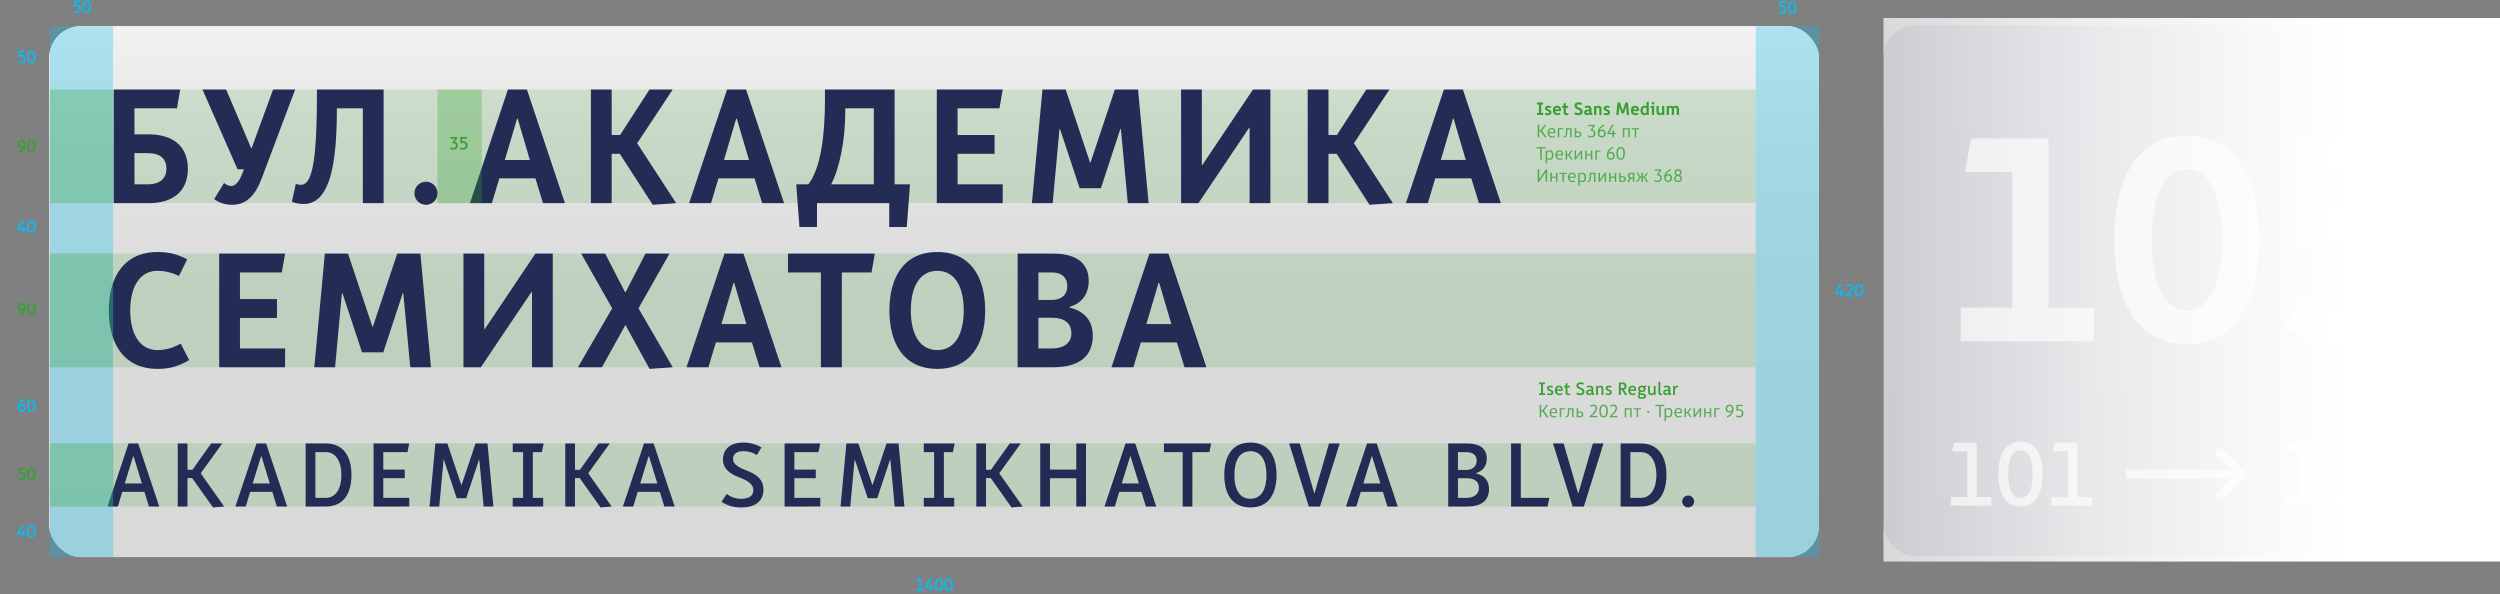 <svg xmlns="http://www.w3.org/2000/svg" xmlns:xlink="http://www.w3.org/1999/xlink" viewBox="0 0 5606.17 1332.28"><rect x="0" y="0" width="5606.17" height="1332.28" fill="#808080" stroke="none"/><defs><style>.a{fill:#fff;}.b{fill:url(#a);}.c,.i,.j,.l{fill:#38a032;}.c{opacity:0.17;}.d{fill:#222c54;}.e{opacity:0.5;}.f{fill:url(#b);}.g{fill:url(#c);}.h,.k{fill:#0bbbef;}.j{opacity:0.8;}.k,.l{opacity:0.3;}</style><linearGradient id="a" x1="2094.78" y1="58.69" x2="2094.78" y2="1249.25" gradientUnits="userSpaceOnUse"><stop offset="0" stop-color="#f2f2f2"/><stop offset="0.01" stop-color="#f1f1f1"/><stop offset="0.23" stop-color="#e4e4e4"/><stop offset="0.51" stop-color="#dbdbdb"/><stop offset="1" stop-color="#d9d9d9"/></linearGradient><linearGradient id="b" x1="4903.94" y1="56.69" x2="4903.94" y2="1247.24" gradientUnits="userSpaceOnUse"><stop offset="0" stop-color="#222c54"/><stop offset="0.76" stop-color="#1e2649"/><stop offset="1" stop-color="#1c2344"/></linearGradient><linearGradient id="c" x1="4223.62" y1="649.8" x2="5606.17" y2="649.8" gradientUnits="userSpaceOnUse"><stop offset="0" stop-color="#fff" stop-opacity="0.7"/><stop offset="0.03" stop-color="#fff" stop-opacity="0.72"/><stop offset="0.34" stop-color="#fff" stop-opacity="0.87"/><stop offset="0.6" stop-color="#fff" stop-opacity="0.96"/><stop offset="0.75" stop-color="#fff"/></linearGradient></defs><rect class="a" x="110.52" y="58.69" width="3968.5" height="1190.55" rx="70.87"/><rect class="b" x="110.52" y="58.69" width="3968.5" height="1190.55" rx="70.87"/><rect class="c" x="253.75" y="568.41" width="3683.57" height="255.13"/><rect class="c" x="254.92" y="200.75" width="3682.4" height="254.8"/><rect class="c" x="252.85" y="994.16" width="3684.47" height="141.73"/><path class="d" d="M241,1135.86l47.27-141.4H309.9l47.27,141.4H333.94l-10.1-32.93H274.15l-9.9,32.93Zm58.58-112.52h-1l-18.78,60.81h38.38Z"/><path class="d" d="M450.09,1061.32l52.52,74.54-25.05,2L430.9,1072H420.4v63.83H398.58V994.46H420.4v59h11.11l42-59h24.85Z"/><path class="d" d="M527.86,1135.86l47.27-141.4h21.61L644,1135.86H620.78l-10.1-32.93H561l-9.9,32.93Zm58.58-112.52h-1l-18.79,60.81H605Z"/><path class="d" d="M685.42,1135.86V994.46h45c40,0,57.77,29.49,57.77,70.7s-17.77,70.7-57.77,70.7Zm21.81-122v102.61h23.23c23.64,0,35.15-22.42,35.15-51.3s-11.51-51.31-35.15-51.31Z"/><path class="d" d="M837.73,1135.86V994.46h80l-4,19.39H859.54V1053h48.08v19.39H859.54v44h58.18v19.4Z"/><path class="d" d="M1045.38,1117.27h-21.21l-28.68-86h-.81L985,1135.86H963.17l13.13-141.4h26.86l31.31,92.92h.61l31.31-92.92h26.86l13.13,141.4h-21.81l-9.7-104.64h-.81Z"/><path class="d" d="M1149.81,1135.86v-19.4H1173V1013.85h-23.23V994.46h69.29l-4,19.39h-20.2v102.61h23.23v19.4Z"/><path class="d" d="M1319.09,1061.32l52.52,74.54-25,2L1299.9,1072h-10.51v63.83h-21.81V994.46h21.81v59h11.11l42-59h24.84Z"/><path class="d" d="M1396.86,1135.86l47.26-141.4h21.62l47.26,141.4h-23.22l-10.1-32.93H1430l-9.89,32.93Zm58.58-112.52h-1l-18.79,60.81H1474Z"/><path class="d" d="M1689.35,1099.29c0-13.93-13.53-21.61-29.09-27.67-18.18-7.07-39-17.37-39-40.8,0-24.24,17.17-38.38,45.85-38.38,16.36,0,28.48,4.44,40.4,10.91l-10.3,17.17c-8.89-5.26-17.17-8.69-30.1-8.69-15.35,0-23.23,6.26-23.23,17.78s13.94,19,26.26,23.83c22.22,8.69,41.81,18.38,41.81,44.64,0,25.05-17.57,39.8-49.28,39.8-19.4,0-31.52-4.45-44.65-12.53l11.52-17.77a52.66,52.66,0,0,0,33.13,10.9C1678.44,1118.48,1689.35,1112.42,1689.35,1099.29Z"/><path class="d" d="M1759.44,1135.86V994.46h80l-4,19.39h-54.13V1053h48.07v19.39h-48.07v44h58.17v19.4Z"/><path class="d" d="M1967.1,1117.27h-21.21l-28.69-86h-.81l-9.69,104.64h-21.82L1898,994.46h26.87l31.31,92.92h.6l31.31-92.92H2015l13.13,141.4h-21.82l-9.69-104.64h-.81Z"/><path class="d" d="M2071.53,1135.86v-19.4h23.23V1013.85h-23.23V994.46h69.28l-4,19.39h-20.2v102.61h23.23v19.4Z"/><path class="d" d="M2240.8,1061.32l52.52,74.54-25,2L2221.61,1072h-10.5v63.83h-21.82V994.46h21.82v59h11.11l42-59h24.84Z"/><path class="d" d="M2354.53,1053h59V994.46h21.82v141.4h-21.82v-63.43h-59v63.43h-21.82V994.46h21.82Z"/><path class="d" d="M2476.74,1135.86,2524,994.46h21.62l47.26,141.4h-23.23l-10.1-32.93h-49.69l-9.89,32.93Zm58.58-112.52h-1l-18.78,60.81h38.38Z"/><path class="d" d="M2673.89,1013.85v122h-21.82v-122h-42V994.46h106l-4,19.39Z"/><path class="d" d="M2804,1137.88c-42,0-58.58-31.92-58.58-72.72S2762,992.44,2804,992.44s58.58,31.91,58.58,72.72S2846,1137.88,2804,1137.88Zm0-126.05c-25.85,0-35.95,23.43-35.95,53.33s10.1,53.32,35.95,53.32,36-23.43,36-53.32S2829.83,1011.83,2804,1011.83Z"/><path class="d" d="M2980.32,994.46h23.84l-44,141.4h-25.25l-44-141.4h23.83l32.32,111.3h.81Z"/><path class="d" d="M3018.3,1135.86l47.27-141.4h21.61l47.27,141.4h-23.23l-10.1-32.93h-49.69l-9.9,32.93Zm58.58-112.52h-1l-18.79,60.81h38.38Z"/><path class="d" d="M3310,1061.52c17.78,4.24,29.09,15.56,29.09,35.15,0,28.88-21.61,39.19-49.29,39.19h-42.21V994.46h42.21c25.25,0,44.24,9.29,44.24,33.93,0,18.59-11.11,28.89-24,32.32Zm-40.6-47.67v40h19c13.53,0,23-8.49,23-20.41,0-12.92-8.28-19.59-23.84-19.59Zm0,58.58v44h19.19c17.37,0,27.88-8.88,27.88-22.42,0-14.34-9.9-21.61-28.08-21.61Z"/><path class="d" d="M3388.56,1135.86V994.46h21.82v122h64l-4,19.4Z"/><path class="d" d="M3572,994.46h23.83l-44,141.4h-25.25l-44-141.4h23.84l32.32,111.3h.81Z"/><path class="d" d="M3634.2,1135.86V994.46h45c40,0,57.77,29.49,57.77,70.7s-17.77,70.7-57.77,70.7Zm21.81-122v102.61h23.23c23.63,0,35.15-22.42,35.15-51.3s-11.52-51.31-35.15-51.31Z"/><path class="d" d="M3785.69,1111.21a13.34,13.34,0,1,1-13.33,13.33A13.45,13.45,0,0,1,3785.69,1111.21Z"/><path class="d" d="M301.51,243v58.24h31.67c52.78,0,88.09,25.12,88.09,77.17s-34.94,77.16-88.09,77.16H254.92V200.75H404.16L396.88,243Zm0,100.46v69.89H331c29.48,0,42.22-14.92,42.22-34.94,0-21.48-12.37-34.95-42.59-34.95Z"/><path class="d" d="M612.37,200.75h49.5L586.52,400.94c-12,31.67-30.57,58.24-65.52,58.24-14.92,0-27.66-3.27-40.76-12.74l22.2-36c5.82,4.37,10.19,6.55,16.74,6.55,7.28,0,15.66-6.92,22.93-24.75l5.1-12.74H532.65L454,200.75h53.14l56.06,131.4h1.09Z"/><path class="d" d="M710.65,200.75h149.6V455.54H813.66V243H755.42c0,131.77-17.47,214.39-74.62,214.39-10.92,0-20.75-2.54-26.21-5.09l8.74-40A35,35,0,0,0,675,414.41c24.38,0,35.67-50.23,35.67-203.84Z"/><path class="d" d="M955.25,407.5a25.84,25.84,0,1,1-25.84,25.84A25.94,25.94,0,0,1,955.25,407.5Z"/><path class="d" d="M1200.59,399.85h-80.81L1103,455.54h-49.14l85.18-254.79h42.59l85.17,254.79h-49.14Zm-68.44-41.13h56.06l-27.3-92.45h-1.46Z"/><path class="d" d="M1389.86,344.89h-18.2V455.54h-46.59V200.75h46.59V302.67h18.93l65.88-101.92h52.06l-79.72,120.48,87.36,134.31-52.42,3.64Z"/><path class="d" d="M1692,399.85h-80.81l-16.74,55.69h-49.14l85.17-254.79h42.59l85.18,254.79h-49.14Zm-68.43-41.13h56l-27.3-92.45h-1.45Z"/><path class="d" d="M1832.11,509.05H1792.8l-7.28-95.73h27.3c27.67-36.76,37.13-107.74,37.13-191.46V200.75h156.16V413.32h34.58l-7.28,95.73h-39.32V455.54h-162Zm127.4-95.73V243h-64.06v8c0,63.33-12.74,126.3-31.67,162.34Z"/><path class="d" d="M2100.74,455.54V200.75h147.79L2241.25,243h-93.91v59.7h83v42.22h-83v68.43h101.19v42.22Z"/><path class="d" d="M2513.52,289.2h-1.09l-43.68,132.86h-47.69L2377,289.2h-1.09l-15.29,166.34h-46.59l23.66-254.79h52.05l54.6,163.8h1.09l54.6-163.8h52l23.66,254.79h-46.59Z"/><path class="d" d="M2802.17,286.65h-1.09L2687.51,455.54h-39V200.75h46.59V370h1.1l113.56-169.26h39V455.54h-46.59Z"/><path class="d" d="M2997.27,344.89h-18.2V455.54h-46.59V200.75h46.59V302.67H2998l65.88-101.92h52l-79.71,120.48,87.36,134.31-52.42,3.64Z"/><path class="d" d="M3299.39,399.85h-80.81l-16.75,55.69h-49.14l85.18-254.79h42.59l85.17,254.79h-49.14ZM3231,358.72H3287l-27.3-92.45h-1.46Z"/><path class="d" d="M424.18,807.53c-22.93,13.1-42.22,19.65-71,19.65-75.71,0-109.2-57.51-109.2-131s33.49-131,109.2-131c23.3,0,42.23,3.64,66.61,16.38L401.25,619a106.83,106.83,0,0,0-48.05-11.65c-41.49,0-61.15,38.95-61.15,88.82S311.71,785,353.2,785c18.57,0,35.31-5.1,52.05-14.56Z"/><path class="d" d="M491.52,823.54V568.75H639.3L632,611H538.11v59.7h83v42.22h-83v68.43H639.3v42.22Z"/><path class="d" d="M904.3,657.2h-1.1L859.53,790.06H811.84l-44-132.86h-1.1L751.42,823.54H704.83l23.66-254.79h52l54.6,163.8h1.09l54.6-163.8h52l23.66,254.79H920Z"/><path class="d" d="M1193,654.65h-1.1L1078.29,823.54h-39V568.75h46.59V738H1087l113.57-169.26h39V823.54H1193Z"/><path class="d" d="M1403,729.63h-1.09l-52.05,93.91H1296l76.81-132.13-69.53-122.66h53.88l44.4,86.26H1403l44.41-86.26h53.87l-69.52,122.66,76.8,132.13-52,3.64Z"/><path class="d" d="M1686.16,767.85h-80.81l-16.74,55.69h-49.14l85.17-254.79h42.59l85.18,254.79h-49.14Zm-68.43-41.13h56l-27.3-92.45H1645Z"/><path class="d" d="M1887.82,611V823.54h-47V611H1767V568.75h194.74L1954.43,611Z"/><path class="d" d="M2101.84,827.18c-75.71,0-107.38-57.51-107.38-131s31.67-131,107.38-131,107.38,57.51,107.38,131S2177.56,827.18,2101.84,827.18Zm0-219.85c-41.49,0-59.33,38.95-59.33,88.82S2060.35,785,2101.84,785s59.34-39,59.34-88.81S2143.34,607.33,2101.84,607.33Z"/><path class="d" d="M2282,823.54V568.75h79.72c45.5,0,79.71,16.74,79.71,61.15,0,33.49-20,52.05-43.31,58.24v1.45c32,7.65,52.41,28,52.41,63.34,0,52.05-38.94,70.61-88.81,70.61ZM2359.19,611h-30.58v61.52h30.58c22.21,0,34.22-12.38,34.22-30.94S2381.4,611,2359.19,611Zm.37,101.56h-30.95v68.79h30.95c26.93,0,43-13.47,43-33.49C2402.51,724.54,2386.49,712.53,2359.56,712.53Z"/><path class="d" d="M2639.11,767.85H2558.3l-16.74,55.69h-49.14l85.17-254.79h42.59l85.18,254.79h-49.15Zm-68.43-41.13h56.05l-27.3-92.45H2598Z"/><g class="e"><rect class="f" x="4223.62" y="56.69" width="1360.63" height="1190.55" rx="70.87"/><path class="a" d="M4593.89,310.36V690h102v75.4h-299V690h115.7V385.76h-106l13-75.4Z"/><path class="a" d="M4903.93,771.85c-100.09,0-162.49-80-162.49-234s62.4-234,162.49-234,162.5,79.95,162.5,234S5004,771.85,4903.93,771.85Zm0-75.4c44.85,0,78.65-46.8,78.65-158.59s-33.8-158.6-78.65-158.6-78.65,46.8-78.65,158.6S4859.08,696.45,4903.93,696.45Z"/><path class="a" d="M5397.28,310.36l-13,75.4H5228.93v84.5c10.4-1.95,22.1-3.9,32.5-3.9,83.2,0,152.75,49.4,152.75,152.74,0,100.1-74.75,152.75-157.3,152.75-57.2,0-98.14-15-135.19-38.35L5162,667.85c26,16.9,53.3,28.6,90.35,28.6,40.95,0,78-25.35,78-77.35,0-52.65-40.3-79.94-85.15-79.94-52.65,0-97.5,18.85-97.5,18.85V310.36Z"/><path class="a" d="M4432.67,992.46v122h32.73v19.39h-90.9v-19.39h37V1011.86h-33.93l4-19.4Z"/><path class="a" d="M4530.85,1135.88c-31.11,0-49.49-24.84-49.49-72.72s18.38-72.72,49.49-72.72,49.48,24.85,49.48,72.72S4562,1135.88,4530.85,1135.88Zm0-19.39c16.16,0,27.47-15.76,27.47-53.33s-11.31-53.32-27.47-53.32-27.48,15.75-27.48,53.32S4514.69,1116.49,4530.85,1116.49Z"/><path class="a" d="M4658.51,992.46v122h32.72v19.39h-90.9v-19.39h37V1011.86h-33.94l4-19.4Z"/><path class="a" d="M4966.15,1016.5l13.94-13.94,60.6,60.6-60.6,60.6-13.94-13.94,36.56-36v-.61H4767.19v-20.2h235.52v-.6Z"/><path class="a" d="M5179.06,992.46v122h32.73v19.39h-90.9v-19.39h37V1011.86h-33.93l4-19.4Z"/><path class="a" d="M5292,992.46v122h32.72v19.39h-90.89v-19.39h37V1011.86h-33.93l4-19.4Z"/><path class="a" d="M5410,1071.65c-6.46,6.06-15.35,8.68-25.65,8.68-24,0-40.61-15.95-40.61-44.44,0-27.67,19.6-45.45,46.06-45.45,28.48,0,45.85,19.19,45.85,51.92,0,50.5-28.28,81.4-70.09,93.52l-7.68-16.56c24-9.09,46.06-22.83,52.73-47.27Zm-20.2-61.81c-13.74,0-24.24,9.29-24.24,26.05S5376,1062,5389.75,1062c10.3,0,20.2-7.07,24.44-17.57C5414.19,1024.18,5405.3,1009.84,5389.75,1009.84Z"/></g><rect class="g" x="4223.62" y="40.35" width="1382.55" height="1218.9"/><path class="h" d="M2065.37,1297.31v24.15h6.48v3.84h-18v-3.84h7.32v-20.31h-6.72l.8-3.84Z"/><path class="h" d="M2089.05,1297.31l-10,17.47v.16h6.35v-5.07h4.2v5.07h4.6l-.8,3.8h-3.8v6.56h-4.2v-6.56H2074v-3.4l10.31-18Z"/><path class="h" d="M2105.57,1325.7c-6.15,0-9.79-4.92-9.79-14.39s3.64-14.4,9.79-14.4,9.8,4.92,9.8,14.4S2111.73,1325.7,2105.57,1325.7Zm0-3.84c3.2,0,5.44-3.12,5.44-10.55s-2.24-10.56-5.44-10.56-5.43,3.12-5.43,10.56S2102.38,1321.86,2105.57,1321.86Z"/><path class="h" d="M2127.14,1325.7c-6.16,0-9.8-4.92-9.8-14.39s3.64-14.4,9.8-14.4,9.79,4.92,9.79,14.4S2133.29,1325.7,2127.14,1325.7Zm0-3.84c3.19,0,5.43-3.12,5.43-10.55s-2.24-10.56-5.43-10.56-5.44,3.12-5.44,10.56S2123.94,1321.86,2127.14,1321.86Z"/><path class="i" d="M3446.65,257.9v-4.64h4.4V234.54h-4.4V229.9h14.12l-.8,4.64h-3.8v18.72h4.4v4.64Z"/><path class="i" d="M3464.81,242.86c0-3.4,2.76-5.76,7.24-5.76a16.06,16.06,0,0,1,6.64,1.4l-1.68,3.88a13.06,13.06,0,0,0-4.68-1c-1.76,0-2.56.64-2.56,1.64,0,1.24,1.2,1.84,3.24,2.52,3,1,6.16,2.56,6.16,6.6,0,3.72-3.12,6.16-7.72,6.16a15.71,15.71,0,0,1-7.08-1.48l1.72-4a12.93,12.93,0,0,0,5.2,1.2c1.72,0,2.92-.76,2.92-1.88,0-1.52-2-2.32-4-3.08C3467.81,248.18,3464.81,246.62,3464.81,242.86Z"/><path class="i" d="M3497.81,252.7l1.72,3.88a15.77,15.77,0,0,1-7,1.72c-6,0-10.12-3.92-10.12-10.6s3.6-10.6,9.36-10.6c5.32,0,8.64,3.32,8.64,9a26.92,26.92,0,0,1-.24,3.08h-12.72a5.27,5.27,0,0,0,5.32,4.8A12.11,12.11,0,0,0,3497.81,252.7Zm-2-7.28a3.78,3.78,0,0,0-4-4c-2.12,0-3.84,1.4-4.32,4Z"/><path class="i" d="M3517.41,257.58a14.51,14.51,0,0,1-4.44.72c-3.68,0-6.68-1.68-6.68-6.44V241.78h-3.52V237.5h3.52V232l5-.8v6.32H3517l-.8,4.28h-4.92v10.08c0,1.6.64,2.16,2.2,2.16a11.55,11.55,0,0,0,3.12-.52Z"/><path class="i" d="M3538.41,245.54c-3.6-1.4-7.76-3.92-7.76-8.56,0-4.8,3.6-7.48,9.28-7.48a16.64,16.64,0,0,1,8.2,2.16l-2.44,4.08a10.73,10.73,0,0,0-5.76-1.6c-2.52,0-4,.88-4,2.6,0,2,2.44,3.56,4.76,4.48,4.4,1.72,8.32,3.88,8.32,9.08,0,5-3.68,8-10,8a16,16,0,0,1-9-2.48l2.76-4.16a10.41,10.41,0,0,0,6.28,2c2.68,0,4.68-1.2,4.68-3.28C3543.73,247.86,3541.37,246.7,3538.41,245.54Z"/><path class="i" d="M3563.85,244.54c0-2-1-3.16-3.44-3.16a16.22,16.22,0,0,0-5.44,1.08l-1.48-4a20.38,20.38,0,0,1,7.4-1.36c6.24,0,7.92,3.28,7.92,7.52v7.76a1.29,1.29,0,0,0,1.44,1.44h.44v3.88a9.32,9.32,0,0,1-2.84.4,3.64,3.64,0,0,1-3.6-2h-.16a6.86,6.86,0,0,1-5.36,2c-3.88,0-6.32-1.92-6.32-6.08,0-3.92,3.12-6.12,7.64-6.12h3.8Zm0,7.48V249.7h-3.64c-1.84,0-2.88.92-2.88,2.24a2,2,0,0,0,2.2,2.08A5.81,5.81,0,0,0,3563.85,252Z"/><path class="i" d="M3579.65,257.9h-5V237.5h3.76l.8,1.76h.16a7.86,7.86,0,0,1,5.4-2.16c4.28,0,6.68,2.68,6.68,8V257.9h-5V245.58c0-2.84-1.08-4.2-3-4.2a5.49,5.49,0,0,0-3.92,2.4Z"/><path class="i" d="M3596.13,242.86c0-3.4,2.76-5.76,7.24-5.76a16.06,16.06,0,0,1,6.64,1.4l-1.68,3.88a13.06,13.06,0,0,0-4.68-1c-1.76,0-2.56.64-2.56,1.64,0,1.24,1.2,1.84,3.24,2.52,3,1,6.16,2.56,6.16,6.6,0,3.72-3.12,6.16-7.72,6.16a15.71,15.71,0,0,1-7.08-1.48l1.72-4a12.93,12.93,0,0,0,5.2,1.2c1.72,0,2.92-.76,2.92-1.88,0-1.52-2-2.32-4-3.08C3599.13,248.18,3596.13,246.62,3596.13,242.86Z"/><path class="i" d="M3646.41,239.62h-.12l-4.8,14.6h-5.24l-4.84-14.6h-.12l-1.68,18.28h-5.12l2.6-28h5.72l6,18h.12l6-18h5.72l2.6,28h-5.12Z"/><path class="i" d="M3672.69,252.7l1.72,3.88a15.77,15.77,0,0,1-7,1.72c-6,0-10.12-3.92-10.12-10.6s3.6-10.6,9.36-10.6c5.32,0,8.64,3.32,8.64,9a26.92,26.92,0,0,1-.24,3.08h-12.72a5.27,5.27,0,0,0,5.32,4.8A12.11,12.11,0,0,0,3672.69,252.7Zm-2-7.28a3.78,3.78,0,0,0-4-4c-2.12,0-3.84,1.4-4.32,4Z"/><path class="i" d="M3692.49,256.14a7.56,7.56,0,0,1-5.28,2.16c-5.76,0-8.36-4.44-8.36-10.6s2.64-10.6,8.72-10.6a14.17,14.17,0,0,1,4.68.76V228.7l5-.8v30h-3.76l-.8-1.76Zm-8.6-8.44c0,3.72,1.52,6.32,4.52,6.32a5.37,5.37,0,0,0,3.84-2v-9.56a7.76,7.76,0,0,0-4-1.08C3685.57,241.38,3683.89,243.7,3683.89,247.7Z"/><path class="i" d="M3701,241.78l.8-4.28h7.52v20.4h-5V241.78Zm5.84-13.08a2.89,2.89,0,0,1,3,2.88,2.85,2.85,0,0,1-3,2.84,2.82,2.82,0,0,1-2.92-2.84A2.85,2.85,0,0,1,3706.85,228.7Z"/><path class="i" d="M3727.05,237.5h5v20.4h-3.76l-.8-1.76h-.16a8.58,8.58,0,0,1-5.68,2.16c-4,0-7-2.64-7-8.36V237.5h5v12.44c0,2.84,1.4,4.08,3.28,4.08a6,6,0,0,0,4.2-2.4Z"/><path class="i" d="M3752.21,239.34a9.59,9.59,0,0,1,6.16-2.24c4.28,0,6.75,2.68,6.75,8V257.9h-4.95V245.58c0-2.84-1.08-4.2-3-4.2a5.19,5.19,0,0,0-3.36,1.72v14.8h-5V245.58c0-2.84-1-4.2-2.72-4.2a5,5,0,0,0-3.6,2.4V257.9h-5V237.5h3.76l.8,1.76h.16a7.25,7.25,0,0,1,5.12-2.16A6,6,0,0,1,3752.21,239.34Z"/><path class="j" d="M3454.81,291.9l8.8-12h4l-9.56,13.24,10.4,14.76-3.92.4-9.72-13.36h-3v13h-3.52v-28h3.52v12Z"/><path class="j" d="M3474,298.66c.32,4.44,2.4,7,6.44,7a10.79,10.79,0,0,0,5.24-1.44l1.16,2.4a13.83,13.83,0,0,1-6.8,1.72c-5.68,0-9.56-3.92-9.56-10.6,0-6.32,3.24-10.6,9-10.6,5.48,0,8.2,3.2,8.2,8.2a17.19,17.19,0,0,1-.36,3.36Zm0-2.44h10.52a7.08,7.08,0,0,0,0-.92c0-3.2-1.68-5.52-5-5.52S3474.17,292.42,3474,296.22Z"/><path class="j" d="M3505.57,287.5l-.8,2.68h-8.16V307.9h-3.36V287.5Z"/><path class="j" d="M3524.45,287.5v20.4h-3.36V290.18h-6.32v1.68c0,10.88-1.8,16.24-6.12,16.24a5.67,5.67,0,0,1-2.68-.72l1-2.6a2.63,2.63,0,0,0,1.52.48c2.12,0,3.16-4,3.16-14.36v-3.4Z"/><path class="j" d="M3539,294.94c4.4,0,7.28,2.4,7.28,6.52s-2.88,6.44-7.28,6.44h-7.76V287.5h3.36v7.44Zm-4.4,2.68v7.6h4c2.6,0,4.24-1.4,4.24-3.8s-1.64-3.8-4.24-3.8Z"/><path class="j" d="M3568.21,308.3a13.39,13.39,0,0,1-7.92-2.36l1.64-2.68a9.65,9.65,0,0,0,6,2c3.56,0,6-1.84,6-6,0-4.28-2.52-6-6.16-6h-1.2v-1.4l6-8.8v-.16h-11.32l.8-3h14.24v2.64l-5.64,8.36v.16c3.84.52,6.88,3.12,6.88,8.24C3577.49,305.46,3573.29,308.3,3568.21,308.3Z"/><path class="j" d="M3587.45,292.74a7.37,7.37,0,0,1,5.4-2.24c4.52,0,7.84,3.24,7.84,8.88s-3.72,8.92-8.92,8.92c-5.64,0-8.88-4.24-8.88-10.52a19.3,19.3,0,0,1,14.24-18.28l1.16,2.44c-4.8,1.72-9.4,5.32-11,10.72Zm4.32,12.52c3.2,0,5.36-2,5.36-5.88s-2.16-5.84-5.36-5.84c-2.4,0-4.44,1.76-5.44,4.24C3586.33,302.26,3588.17,305.26,3591.77,305.26Z"/><path class="j" d="M3618.73,279.9l-10.2,17.88v.16h7.36v-5.48h3.4v5.48h4.8l-.8,3h-4v7h-3.4v-7h-11.6v-2.6l10.52-18.44Z"/><path class="j" d="M3654.73,307.9h-3.36V290.18h-8.92V307.9h-3.36V287.5h15.64Z"/><path class="j" d="M3659.13,287.5H3676l-.8,2.68h-6.08V307.9h-3.32V290.18h-6.68Z"/><path class="j" d="M3457.49,332.94v25H3454v-25h-8.52v-3h20.6l-.8,3Z"/><path class="j" d="M3469.41,356.86v9l-3.36.8V337.5h2.16l.8,2.56h.16a8.07,8.07,0,0,1,6.4-3c5.24,0,8,4.32,8,10.6,0,6.08-2.52,10.6-8.6,10.6A10.78,10.78,0,0,1,3469.41,356.86Zm10.76-9.16c0-4.68-2-7.92-5.64-7.92a6.9,6.9,0,0,0-5.12,3v11a8.36,8.36,0,0,0,5.12,1.84C3478.21,355.62,3480.17,352.74,3480.17,347.7Z"/><path class="j" d="M3491.53,348.66c.32,4.44,2.4,7,6.44,7a10.79,10.79,0,0,0,5.24-1.44l1.16,2.4a13.83,13.83,0,0,1-6.8,1.72c-5.68,0-9.56-3.92-9.56-10.6,0-6.32,3.24-10.6,9-10.6,5.48,0,8.2,3.2,8.2,8.2a17.19,17.19,0,0,1-.36,3.36Zm0-2.44h10.52a7.08,7.08,0,0,0,0-.92c0-3.2-1.68-5.52-5-5.52S3491.73,342.42,3491.53,346.22Z"/><path class="j" d="M3514.17,348.74v9.16h-3.36V337.5h3.36v8.56h2.88l5.88-8.56h3.6l-6.76,9.84,7.16,10.56-3.44.4-6.48-9.56Z"/><path class="j" d="M3530.93,357.9V337.5h3.36v14.68h.16l10.6-14.68H3548v20.4h-3.36V343.14h-.16l-10.6,14.76Z"/><path class="j" d="M3570.73,357.9h-3.36v-9.16h-9.24v9.16h-3.36V337.5h3.36v8.56h9.24V337.5h3.36Z"/><path class="j" d="M3589.85,337.5l-.8,2.68h-8.16V357.9h-3.36V337.5Z"/><path class="j" d="M3607.61,342.74a7.37,7.37,0,0,1,5.4-2.24c4.52,0,7.84,3.24,7.84,8.88s-3.72,8.92-8.92,8.92c-5.64,0-8.88-4.24-8.88-10.52a19.3,19.3,0,0,1,14.24-18.28l1.16,2.44c-4.8,1.72-9.4,5.32-11,10.72Zm4.32,12.52c3.2,0,5.36-2,5.36-5.88s-2.16-5.84-5.36-5.84c-2.4,0-4.44,1.76-5.44,4.24C3606.49,352.26,3608.33,355.26,3611.93,355.26Z"/><path class="j" d="M3634.25,358.3c-6.16,0-9.6-4.92-9.6-14.4s3.44-14.4,9.6-14.4,9.6,4.92,9.6,14.4S3640.41,358.3,3634.25,358.3Zm0-3c3.68,0,6-3.36,6-11.36s-2.36-11.36-6-11.36-6,3.36-6,11.36S3630.57,355.26,3634.25,355.26Z"/><path class="j" d="M3451.65,407.9h-3.4v-28h3.52v21.92h.16l14.12-21.92h3.4v28h-3.52V386.06h-.16Z"/><path class="j" d="M3492.61,407.9h-3.36v-9.16H3480v9.16h-3.36V387.5H3480v8.56h9.24V387.5h3.36Z"/><path class="j" d="M3497,387.5h16.88l-.8,2.68H3507V407.9h-3.32V390.18H3497Z"/><path class="j" d="M3519.81,398.66c.32,4.44,2.4,7,6.44,7a10.79,10.79,0,0,0,5.24-1.44l1.16,2.4a13.83,13.83,0,0,1-6.8,1.72c-5.68,0-9.56-3.92-9.56-10.6,0-6.32,3.24-10.6,9-10.6,5.48,0,8.2,3.2,8.2,8.2a17.19,17.19,0,0,1-.36,3.36Zm0-2.44h10.52a7.08,7.08,0,0,0,0-.92c0-3.2-1.68-5.52-5-5.52S3520,392.42,3519.81,396.22Z"/><path class="j" d="M3542.45,406.86v9l-3.36.8V387.5h2.16l.8,2.56h.16a8.07,8.07,0,0,1,6.4-3c5.24,0,8,4.32,8,10.6,0,6.08-2.52,10.6-8.6,10.6A10.78,10.78,0,0,1,3542.45,406.86Zm10.76-9.16c0-4.68-2-7.92-5.64-7.92a6.9,6.9,0,0,0-5.12,3v11a8.36,8.36,0,0,0,5.12,1.84C3551.25,405.62,3553.21,402.74,3553.21,397.7Z"/><path class="j" d="M3577.73,387.5v20.4h-3.36V390.18h-6.32v1.68c0,10.88-1.8,16.24-6.12,16.24a5.67,5.67,0,0,1-2.68-.72l1-2.6a2.63,2.63,0,0,0,1.52.48c2.12,0,3.16-4,3.16-14.36v-3.4Z"/><path class="j" d="M3584.53,407.9V387.5h3.36v14.68h.16l10.6-14.68h2.92v20.4h-3.36V393.14h-.16l-10.6,14.76Z"/><path class="j" d="M3624.33,407.9H3621v-9.16h-9.24v9.16h-3.36V387.5h3.36v8.56H3621V387.5h3.36Z"/><path class="j" d="M3638.89,394.94c4.4,0,7.28,2.4,7.28,6.52s-2.88,6.44-7.28,6.44h-7.76V387.5h3.36v7.44Zm-4.4,2.68v7.6h4c2.6,0,4.24-1.4,4.24-3.8s-1.64-3.8-4.24-3.8Z"/><path class="j" d="M3665.05,387.5v20.4h-3.36v-7.4h-4.24l-4.52,7.4h-4l5.16-8a6,6,0,0,1-3.8-5.92c0-4,2.68-6.52,7.08-6.52Zm-7.24,2.68a3.84,3.84,0,1,0,0,7.68h3.88v-7.68Z"/><path class="j" d="M3692.09,387.5h3.36l-6.44,9.84,6.84,10.56-3.48.4-6-9.56h-2.16v9.16h-3.24v-9.16h-2.16L3673,407.9h-3.76l6.84-10.56-6.44-9.84H3673l5.6,8.56h2.32V387.5h3.24v8.56h2.32Z"/><path class="j" d="M3717.17,408.3a13.39,13.39,0,0,1-7.92-2.36l1.64-2.68a9.65,9.65,0,0,0,6,2c3.56,0,6-1.84,6-6,0-4.28-2.52-6-6.16-6h-1.2v-1.4l6-8.8v-.16h-11.32l.8-3h14.24v2.64l-5.64,8.36v.16c3.84.52,6.88,3.12,6.88,8.24C3726.45,405.46,3722.25,408.3,3717.17,408.3Z"/><path class="j" d="M3736.41,392.74a7.37,7.37,0,0,1,5.4-2.24c4.52,0,7.84,3.24,7.84,8.88s-3.72,8.92-8.92,8.92c-5.64,0-8.88-4.24-8.88-10.52a19.3,19.3,0,0,1,14.24-18.28l1.16,2.44c-4.8,1.72-9.4,5.32-11,10.72Zm4.32,12.52c3.2,0,5.36-2,5.36-5.88s-2.16-5.84-5.36-5.84c-2.4,0-4.44,1.76-5.44,4.24C3735.29,402.26,3737.13,405.26,3740.73,405.26Z"/><path class="j" d="M3754.25,400.46a8.28,8.28,0,0,1,4.64-7.28v-.12a7.14,7.14,0,0,1-3.76-6.4c0-4.36,3-7.16,7.92-7.16s7.92,2.8,7.92,7.16c0,3.08-1.72,5.12-3.76,6.6v.12a8,8,0,0,1,4.64,7.08c0,5-3.32,7.84-8.8,7.84S3754.25,405.5,3754.25,400.46Zm9.8-5.12-2.36-1c-2.56,1.52-4.08,3.68-4.08,6.12,0,3.48,2.16,4.8,5.44,4.8s5.44-1.52,5.44-4.8C3768.49,398.06,3766.37,396.3,3764.05,395.34Zm.28-3.08a7.09,7.09,0,0,0,3.28-5.6c0-2.68-2-4.12-4.56-4.12s-4.56,1.44-4.56,4.12c0,2.4,1.64,3.88,3.6,4.68Z"/><path class="i" d="M3451.13,885.72v-3.84h4.6V861.56h-4.6v-3.83h13.72l-.8,3.83h-4v20.32h4.6v3.84Z"/><path class="i" d="M3476.93,873.6c3,.84,6.32,2.6,6.32,6.36s-2.92,6.16-7.52,6.16a17,17,0,0,1-6.88-1.4l1.4-3.28a13.21,13.21,0,0,0,5.36,1.2c2.36,0,3.48-1,3.48-2.48,0-2.08-2-2.8-4.32-3.48-2.44-.72-5.48-2.28-5.48-6.24,0-3.6,2.84-5.52,7.12-5.52a15.06,15.06,0,0,1,6.36,1.4l-1.36,3.12a13,13,0,0,0-4.72-1c-2.2,0-3.24.84-3.24,2.24C3473.45,872.36,3474.73,873,3476.93,873.6Z"/><path class="i" d="M3504.08,876.48h-12.95c.28,4,2.36,6.16,6,6.16a11.25,11.25,0,0,0,5.07-1.4l1.36,3.16a14.84,14.84,0,0,1-6.83,1.72c-6,0-9.92-3.92-9.92-10.6s3.68-10.6,9.2-10.6,8.39,3.2,8.39,8.2A17.19,17.19,0,0,1,3504.08,876.48Zm-12.79-3.24h9.44c0-2.8-1.52-4.84-4.6-4.84C3493.37,868.4,3491.65,870.36,3491.29,873.24Z"/><path class="i" d="M3521.49,885.4a14,14,0,0,1-4.36.72c-3.68,0-6.4-1.68-6.4-6.44V868.8h-3.48v-3.48h3.48V859.8l4.16-.79v6.31h6.16l-.8,3.48h-5.36v11.08a2.44,2.44,0,0,0,2.72,2.76,11.29,11.29,0,0,0,3.28-.56Z"/><path class="i" d="M3548.6,878.48c0-2.76-2.68-4.28-5.75-5.48-3.6-1.4-7.72-3.44-7.72-8.08s3.4-7.59,9.08-7.59a15.83,15.83,0,0,1,8,2.16l-2,3.39a10.67,10.67,0,0,0-5.95-1.72c-3,0-4.6,1.24-4.6,3.52s2.76,3.76,5.2,4.72c4.39,1.72,8.27,3.64,8.27,8.84,0,5-3.48,7.88-9.75,7.88a15.28,15.28,0,0,1-8.84-2.48l2.28-3.52a10.42,10.42,0,0,0,6.56,2.16C3546.45,882.28,3548.6,881.08,3548.6,878.48Z"/><path class="i" d="M3568.72,873.72v-1.36c0-2.44-1-4-4-4a16.09,16.09,0,0,0-5.51,1.08l-1.2-3.24a20,20,0,0,1,7.19-1.32c6.24,0,7.72,3.28,7.72,7.52V881a1.29,1.29,0,0,0,1.44,1.44h.44v3.08a7.35,7.35,0,0,1-2.4.4,3.16,3.16,0,0,1-3.24-2.36H3569a7.45,7.45,0,0,1-5.75,2.36c-3.88,0-6.32-1.92-6.32-6.08,0-3.88,3.2-6.12,7.72-6.12Zm-4.27,3.24c-2,0-3.44,1.12-3.44,3s1.36,2.72,3,2.72a5.92,5.92,0,0,0,4.71-2.52V877Z"/><path class="i" d="M3583.32,885.72h-4.15v-20.4h3l.79,2.16h.16a7.36,7.36,0,0,1,5.76-2.56c4.56,0,6.72,2.68,6.72,8v12.76h-4.16V873.24c0-3.36-1.16-4.84-3.56-4.84-1.6,0-3.44,1.32-4.52,2.84Z"/><path class="i" d="M3608.24,873.6c3,.84,6.32,2.6,6.32,6.36s-2.92,6.16-7.51,6.16a17,17,0,0,1-6.88-1.4l1.4-3.28a13.2,13.2,0,0,0,5.35,1.2c2.36,0,3.48-1,3.48-2.48,0-2.08-2-2.8-4.31-3.48-2.44-.72-5.48-2.28-5.48-6.24,0-3.6,2.84-5.52,7.11-5.52a15.06,15.06,0,0,1,6.36,1.4l-1.36,3.12a13,13,0,0,0-4.72-1c-2.19,0-3.23.84-3.23,2.24C3604.77,872.36,3606.05,873,3608.24,873.6Z"/><path class="i" d="M3647.44,866c0,4.32-2.4,6.92-5.8,7.84l7.32,11.84-4.68.4L3637,874.28h-2.48v11.44h-4.31v-28h8.51C3643.52,857.73,3647.44,860.56,3647.44,866Zm-13-4.48v8.88h4A4.18,4.18,0,0,0,3643,866a4.24,4.24,0,0,0-4.48-4.48Z"/><path class="i" d="M3668.6,876.48h-13c.28,4,2.36,6.16,6,6.16a11.32,11.32,0,0,0,5.08-1.4l1.36,3.16a14.92,14.92,0,0,1-6.84,1.72c-6,0-9.91-3.92-9.91-10.6s3.68-10.6,9.19-10.6,8.4,3.2,8.4,8.2A17.19,17.19,0,0,1,3668.6,876.48Zm-12.8-3.24h9.44c0-2.8-1.52-4.84-4.6-4.84C3657.88,868.4,3656.16,870.36,3655.8,873.24Z"/><path class="i" d="M3681.92,879.24a11.35,11.35,0,0,1-3.44-.48,1.66,1.66,0,0,0-.64,1.24c0,.88.48,1.48,1.6,1.68l5.72.92c2.6.44,5.92,1.8,5.92,5.6,0,4.36-4,6.32-9.24,6.32-5.88,0-9.07-2.08-9.07-5.68a5.58,5.58,0,0,1,2.71-4.72,3.51,3.51,0,0,1-1.56-3.12,4.53,4.53,0,0,1,2.08-3.52,6.72,6.72,0,0,1-2.39-5.4c0-4.48,3.31-7.16,8.31-7.16a11.15,11.15,0,0,1,4,.72l6.36-1.52-.8,3.88H3689a7.12,7.12,0,0,1,1.2,4.08C3690.24,876.56,3686.92,879.24,3681.92,879.24Zm-5.36,8.88c0,1.8,1.6,2.92,5.28,2.92s5-1.2,5-2.76c0-1.32-1.08-2-3.24-2.36l-5.16-.8A3.43,3.43,0,0,0,3676.56,888.12Zm1.08-16c0,2.16,1.4,3.76,4.28,3.76s4.28-1.6,4.28-3.76-1.4-3.76-4.28-3.76S3677.64,869.92,3677.64,872.08Z"/><path class="i" d="M3708.52,865.32h4.16v20.4h-3l-.8-2.16h-.16a7.94,7.94,0,0,1-6,2.56c-4.36,0-7-2.56-7-8.32V865.32h4.16V877.8c0,3.36,1.48,4.84,3.88,4.84a6.88,6.88,0,0,0,4.8-2.84Z"/><path class="i" d="M3727.48,885.52a9.12,9.12,0,0,1-3.4.6c-3.4,0-5.2-1.76-5.2-5.68V856.53l4.16-.8v24.71c0,1.52.6,2.2,1.72,2.2a5.55,5.55,0,0,0,2.08-.4Z"/><path class="i" d="M3741.52,873.72v-1.36c0-2.44-1-4-4-4a16.1,16.1,0,0,0-5.52,1.08l-1.2-3.24a20,20,0,0,1,7.2-1.32c6.24,0,7.72,3.28,7.72,7.52V881a1.29,1.29,0,0,0,1.44,1.44h.44v3.08a7.35,7.35,0,0,1-2.4.4,3.16,3.16,0,0,1-3.24-2.36h-.16a7.45,7.45,0,0,1-5.76,2.36c-3.88,0-6.32-1.92-6.32-6.08,0-3.88,3.2-6.12,7.72-6.12Zm-4.28,3.24c-2,0-3.44,1.12-3.44,3s1.36,2.72,3,2.72a5.94,5.94,0,0,0,4.72-2.52V877Z"/><path class="i" d="M3762.32,869.2a4.86,4.86,0,0,0-2.12-.4c-2.16,0-3.72,2.2-4.08,4.72v12.2H3752v-20.4h3l.8,3.16h.16c1-2.08,2.36-3.56,5.2-3.56a9.07,9.07,0,0,1,2.6.4Z"/><path class="j" d="M3459.09,919.72l8.8-12h4L3462.33,921l10.39,14.76-3.91.4-9.72-13.36h-3v13h-3.52v-28h3.52v12Z"/><path class="j" d="M3478.25,926.48c.32,4.44,2.4,7,6.44,7a10.79,10.79,0,0,0,5.24-1.44l1.16,2.4a13.83,13.83,0,0,1-6.8,1.72c-5.68,0-9.56-3.92-9.56-10.6,0-6.32,3.24-10.6,9-10.6,5.48,0,8.2,3.2,8.2,8.2a17.19,17.19,0,0,1-.36,3.36Zm0-2.44h10.52a7.08,7.08,0,0,0,0-.92c0-3.2-1.68-5.52-5-5.52S3478.45,920.24,3478.25,924Z"/><path class="j" d="M3509.85,915.32l-.8,2.68h-8.16v17.72h-3.36v-20.4Z"/><path class="j" d="M3528.73,915.32v20.4h-3.36V918h-6.32v1.68c0,10.88-1.8,16.24-6.12,16.24a5.67,5.67,0,0,1-2.68-.72l1-2.6a2.63,2.63,0,0,0,1.52.48c2.12,0,3.16-4,3.16-14.36v-3.4Z"/><path class="j" d="M3543.29,922.76c4.4,0,7.28,2.4,7.28,6.52s-2.88,6.44-7.28,6.44h-7.76v-20.4h3.36v7.44Zm-4.4,2.68V933h4c2.6,0,4.24-1.4,4.24-3.8s-1.64-3.8-4.24-3.8Z"/><path class="j" d="M3573.05,910.37a12.29,12.29,0,0,0-6.12,2l-1.48-2.67c3.12-1.64,5.08-2.36,8.36-2.36,4.91,0,7.55,2.8,7.55,7.67,0,6.72-6.59,13.68-11.39,17.52v.16h12.19l-.8,3H3565v-2.64c5.64-4.4,12.83-11.56,12.83-17.76C3577.8,912.16,3576.45,910.37,3573.05,910.37Z"/><path class="j" d="M3596,936.12c-6.16,0-9.6-4.92-9.6-14.4s3.44-14.39,9.6-14.39,9.59,4.91,9.59,14.39S3602.12,936.12,3596,936.12Zm0-3c3.68,0,6-3.36,6-11.36s-2.36-11.35-6-11.35-6,3.35-6,11.35S3592.29,933.08,3596,933.08Z"/><path class="j" d="M3617.85,910.37a12.29,12.29,0,0,0-6.12,2l-1.48-2.67c3.12-1.64,5.08-2.36,8.36-2.36,4.91,0,7.55,2.8,7.55,7.67,0,6.72-6.59,13.68-11.39,17.52v.16H3627l-.8,3h-16.39v-2.64c5.64-4.4,12.83-11.56,12.83-17.76C3622.6,912.16,3621.24,910.37,3617.85,910.37Z"/><path class="j" d="M3659,935.72h-3.36V918h-8.91v17.72h-3.36v-20.4H3659Z"/><path class="j" d="M3663.41,915.32h16.87l-.8,2.68h-6.08v17.72h-3.31V918h-6.68Z"/><path class="j" d="M3696.13,921.08a2.44,2.44,0,1,1-2.44,2.44A2.48,2.48,0,0,1,3696.13,921.08Z"/><path class="j" d="M3724.2,910.76v25h-3.52v-25h-8.51v-3h20.59l-.8,3Z"/><path class="j" d="M3736.12,934.68v9l-3.35.8v-29.2h2.15l.8,2.56h.16a8.07,8.07,0,0,1,6.4-3c5.24,0,8,4.32,8,10.6,0,6.08-2.52,10.6-8.6,10.6A10.78,10.78,0,0,1,3736.12,934.68Zm10.76-9.16c0-4.68-2-7.92-5.64-7.92a6.9,6.9,0,0,0-5.12,3v11a8.36,8.36,0,0,0,5.12,1.84C3744.92,933.44,3746.88,930.56,3746.88,925.52Z"/><path class="j" d="M3758.24,926.48c.32,4.44,2.4,7,6.44,7a10.79,10.79,0,0,0,5.24-1.44l1.16,2.4a13.83,13.83,0,0,1-6.8,1.72c-5.68,0-9.55-3.92-9.55-10.6,0-6.32,3.23-10.6,9-10.6,5.48,0,8.2,3.2,8.2,8.2a17.19,17.19,0,0,1-.36,3.36Zm0-2.44h10.52a7.08,7.08,0,0,0,0-.92c0-3.2-1.68-5.52-5-5.52S3758.44,920.24,3758.24,924Z"/><path class="j" d="M3780.88,926.56v9.16h-3.36v-20.4h3.36v8.56h2.88l5.88-8.56h3.6l-6.76,9.84,7.16,10.56-3.44.4-6.48-9.56Z"/><path class="j" d="M3797.64,935.72v-20.4H3801V930h.16l10.6-14.68h2.92v20.4h-3.36V921h-.16l-10.6,14.76Z"/><path class="j" d="M3837.44,935.72h-3.36v-9.16h-9.24v9.16h-3.36v-20.4h3.36v8.56h9.24v-8.56h3.36Z"/><path class="j" d="M3856.56,915.32l-.8,2.68h-8.16v17.72h-3.36v-20.4Z"/><path class="j" d="M3882.8,922.88a7.37,7.37,0,0,1-5.4,2.24c-4.52,0-7.84-3.24-7.84-8.88s3.72-8.91,8.92-8.91c5.64,0,8.88,4.23,8.88,10.51a19.23,19.23,0,0,1-14.16,18.28l-1.24-2.44c4.72-1.88,9.4-5.32,11-10.72Zm-4.32-12.51c-3.2,0-5.36,2-5.36,5.87s2.16,5.84,5.36,5.84c2.4,0,4.44-1.76,5.44-4.24C3883.92,913.36,3882.08,910.37,3878.48,910.37Z"/><path class="j" d="M3909.56,926.8c0,6.16-3.92,9.32-9.16,9.32a13.59,13.59,0,0,1-8-2.36l1.6-2.68a10.22,10.22,0,0,0,6.16,2c3.36,0,5.88-2.08,5.88-6.28s-2.72-6.28-6.32-6.28a19.26,19.26,0,0,0-5.72,1V907.73h14.56l-.8,3h-10.36V918a15,15,0,0,1,3.2-.32C3905.8,917.64,3909.56,920.8,3909.56,926.8Z"/><path class="h" d="M4130.68,637.23l-10,17.48v.16H4127v-5.08h4.2v5.08h4.6l-.8,3.8h-3.8v6.56H4127v-6.56h-11.39v-3.4l10.31-18Z"/><path class="h" d="M4144.6,661.39H4156l-.8,3.84h-16.8v-3.44c5.48-4.12,12.44-11.4,12.44-16.76,0-2.68-1.32-4.36-4.16-4.36a10.84,10.84,0,0,0-5.87,1.88l-1.92-3.36a15.89,15.89,0,0,1,8.55-2.36c4.92,0,7.76,2.8,7.76,7.68,0,6.16-5.72,12.84-10.6,16.72Z"/><path class="h" d="M4168.76,665.63c-6.15,0-9.79-4.92-9.79-14.4s3.64-14.4,9.79-14.4,9.8,4.92,9.8,14.4S4174.92,665.63,4168.76,665.63Zm0-3.84c3.2,0,5.44-3.12,5.44-10.56s-2.24-10.56-5.44-10.56-5.44,3.12-5.44,10.56S4165.56,661.79,4168.76,661.79Z"/><path class="h" d="M4001.83,21.68c0-3.76-2.68-5.72-5.84-5.72a14.14,14.14,0,0,0-5.8,1.2V2.69h15l-.8,3.84h-10v6a13.67,13.67,0,0,1,2.48-.24c5.12,0,9.32,3,9.32,9.39,0,6.16-4.4,9.4-9.48,9.4a14,14,0,0,1-8.12-2.36l2-3.36a9.67,9.67,0,0,0,5.8,1.88C3999.35,27.24,4001.83,25.44,4001.83,21.68Z"/><path class="h" d="M4019,31.08c-6.16,0-9.8-4.92-9.8-14.4s3.64-14.39,9.8-14.39,9.8,4.92,9.8,14.39S4025.11,31.08,4019,31.08Zm0-3.84c3.2,0,5.44-3.12,5.44-10.56S4022.15,6.13,4019,6.13s-5.44,3.12-5.44,10.55S4015.75,27.24,4019,27.24Z"/><rect class="k" x="3937.31" y="58.69" width="141.73" height="1190.55"/><rect class="l" x="981" y="200.64" width="99.21" height="254.91"/><path class="h" d="M177.48,19.76c0-3.76-2.68-5.72-5.84-5.72a14.14,14.14,0,0,0-5.8,1.2V.76h15L180,4.6H170v6a13.67,13.67,0,0,1,2.48-.24c5.12,0,9.32,3,9.32,9.4,0,6.16-4.4,9.39-9.48,9.39a14,14,0,0,1-8.12-2.36l2-3.35a9.67,9.67,0,0,0,5.8,1.88C175,25.32,177.48,23.52,177.48,19.76Z"/><path class="h" d="M194.6,29.15c-6.16,0-9.8-4.91-9.8-14.39S188.44.36,194.6.36s9.8,4.92,9.8,14.4S200.76,29.15,194.6,29.15Zm0-3.83c3.2,0,5.44-3.12,5.44-10.56S197.8,4.2,194.6,4.2s-5.44,3.12-5.44,10.56S191.4,25.32,194.6,25.32Z"/><path class="h" d="M53.1,132.44c0-3.76-2.68-5.72-5.84-5.72a14.14,14.14,0,0,0-5.8,1.2V113.44h15l-.8,3.84h-10v6a13.67,13.67,0,0,1,2.48-.24c5.12,0,9.32,3,9.32,9.4,0,6.16-4.4,9.4-9.48,9.4a14,14,0,0,1-8.12-2.36l2-3.36A9.67,9.67,0,0,0,47.7,138C50.62,138,53.1,136.2,53.1,132.44Z"/><path class="h" d="M70.22,141.84c-6.16,0-9.8-4.92-9.8-14.4s3.64-14.4,9.8-14.4S80,118,80,127.44,76.38,141.84,70.22,141.84Zm0-3.84c3.2,0,5.44-3.12,5.44-10.56s-2.24-10.56-5.44-10.56-5.44,3.12-5.44,10.56S67,138,70.22,138Z"/><path class="h" d="M53.7,494.08l-10,17.48v.16h6.36v-5.08h4.2v5.08h4.6l-.8,3.79h-3.8v6.56h-4.2v-6.56H38.66v-3.39l10.32-18Z"/><path class="h" d="M70.22,522.47c-6.16,0-9.8-4.92-9.8-14.39s3.64-14.4,9.8-14.4,9.8,4.92,9.8,14.4S76.38,522.47,70.22,522.47Zm0-3.84c3.2,0,5.44-3.12,5.44-10.55s-2.24-10.56-5.44-10.56-5.44,3.12-5.44,10.56S67,518.63,70.22,518.63Z"/><path class="h" d="M44.74,907.71a7.32,7.32,0,0,1,5.08-1.92c4.52,0,8,2.92,8,8.8,0,5.71-3.92,9-9.12,9-5.64,0-9.08-4.24-9.08-10.51,0-9.68,6-15.88,14.32-18.28l1.48,3.2c-4.6,1.64-9.36,4.56-10.84,9.64Zm4,12c2.72,0,4.76-1.84,4.76-5.15s-2-5-4.76-5a5.36,5.36,0,0,0-4.84,3.44C43.9,917.06,45.66,919.74,48.74,919.74Z"/><path class="h" d="M70.22,923.58c-6.16,0-9.8-4.92-9.8-14.39s3.64-14.4,9.8-14.4,9.8,4.92,9.8,14.4S76.38,923.58,70.22,923.58Zm0-3.84c3.2,0,5.44-3.12,5.44-10.55s-2.24-10.56-5.44-10.56-5.44,3.12-5.44,10.56S67,919.74,70.22,919.74Z"/><path class="h" d="M53.7,1177.49,43.7,1195v.16h6.36v-5.07h4.2v5.07h4.6l-.8,3.8h-3.8v6.56h-4.2v-6.56H38.66v-3.4l10.32-18Z"/><path class="h" d="M70.22,1205.88c-6.16,0-9.8-4.92-9.8-14.39s3.64-14.4,9.8-14.4,9.8,4.92,9.8,14.4S76.38,1205.88,70.22,1205.88Zm0-3.84c3.2,0,5.44-3.12,5.44-10.55s-2.24-10.56-5.44-10.56-5.44,3.12-5.44,10.56S67,1202,70.22,1202Z"/><path class="i" d="M52.58,695.29A7.19,7.19,0,0,1,47.5,697c-4.76,0-8-3.16-8-8.8,0-5.48,3.88-9,9.12-9,5.64,0,9.08,3.8,9.08,10.28,0,10-5.6,16.11-13.88,18.51l-1.52-3.28c4.76-1.79,9.12-4.51,10.44-9.35Zm-4-12.24c-2.72,0-4.8,1.84-4.8,5.16s2.08,5.16,4.8,5.16a5.4,5.4,0,0,0,4.84-3.48C53.42,685.89,51.66,683.05,48.58,683.05Z"/><path class="i" d="M70.22,708c-6.16,0-9.8-4.91-9.8-14.39s3.64-14.4,9.8-14.4,9.8,4.92,9.8,14.4S76.38,708,70.22,708Zm0-3.84c3.2,0,5.44-3.11,5.44-10.55s-2.24-10.56-5.44-10.56-5.44,3.12-5.44,10.56S67,704.16,70.22,704.16Z"/><path class="i" d="M53.1,1067.94c0-3.76-2.68-5.72-5.84-5.72a14.14,14.14,0,0,0-5.8,1.2v-14.48h15l-.8,3.84h-10v6a13.67,13.67,0,0,1,2.48-.24c5.12,0,9.32,3,9.32,9.4,0,6.16-4.4,9.4-9.48,9.4a14,14,0,0,1-8.12-2.36l2-3.36a9.67,9.67,0,0,0,5.8,1.88C50.62,1073.5,53.1,1071.7,53.1,1067.94Z"/><path class="i" d="M70.22,1077.34c-6.16,0-9.8-4.92-9.8-14.4s3.64-14.4,9.8-14.4,9.8,4.92,9.8,14.4S76.38,1077.34,70.22,1077.34Zm0-3.84c3.2,0,5.44-3.12,5.44-10.56s-2.24-10.56-5.44-10.56-5.44,3.12-5.44,10.56S67,1073.5,70.22,1073.5Z"/><path class="i" d="M1026.48,326.53c0,6.16-4.4,9-9.48,9a14,14,0,0,1-8.12-2.36l2-3.36a9.67,9.67,0,0,0,5.8,1.88c3.08,0,5.4-1.6,5.4-5.16,0-3.72-2.4-5.2-5.56-5.2h-2.08v-2.16l6-8V311H1009.8l.8-3.84h14.64v3.44l-5.72,7.6v.12C1023.28,319,1026.48,321.13,1026.48,326.53Z"/><path class="i" d="M1044.08,326.17c0-3.76-2.68-5.72-5.84-5.72a14.14,14.14,0,0,0-5.8,1.2V307.17h15l-.8,3.84h-10v6a13.67,13.67,0,0,1,2.48-.24c5.12,0,9.32,3,9.32,9.4,0,6.16-4.4,9.4-9.48,9.4a14,14,0,0,1-8.12-2.36l2-3.36a9.67,9.67,0,0,0,5.8,1.88C1041.6,331.73,1044.08,329.93,1044.08,326.17Z"/><path class="i" d="M52.58,329.52a7.19,7.19,0,0,1-5.08,1.72c-4.76,0-8-3.16-8-8.8,0-5.48,3.88-9,9.12-9,5.64,0,9.08,3.8,9.08,10.28,0,10-5.6,16.12-13.88,18.52L42.26,339c4.76-1.8,9.12-4.52,10.44-9.36Zm-4-12.24c-2.72,0-4.8,1.84-4.8,5.16s2.08,5.16,4.8,5.16a5.4,5.4,0,0,0,4.84-3.48C53.42,320.12,51.66,317.28,48.58,317.28Z"/><path class="i" d="M70.22,342.24c-6.16,0-9.8-4.92-9.8-14.4s3.64-14.4,9.8-14.4,9.8,4.92,9.8,14.4S76.38,342.24,70.22,342.24Zm0-3.84c3.2,0,5.44-3.12,5.44-10.56s-2.24-10.56-5.44-10.56-5.44,3.12-5.44,10.56S67,338.4,70.22,338.4Z"/><rect class="k" x="112.02" y="59.01" width="141.73" height="1190.23"/><rect class="l" x="112.02" y="200.75" width="141.73" height="255.12"/><rect class="l" x="112.02" y="568.42" width="141.21" height="255.12"/><rect class="l" x="112.16" y="993.99" width="141.73" height="141.73"/></svg>